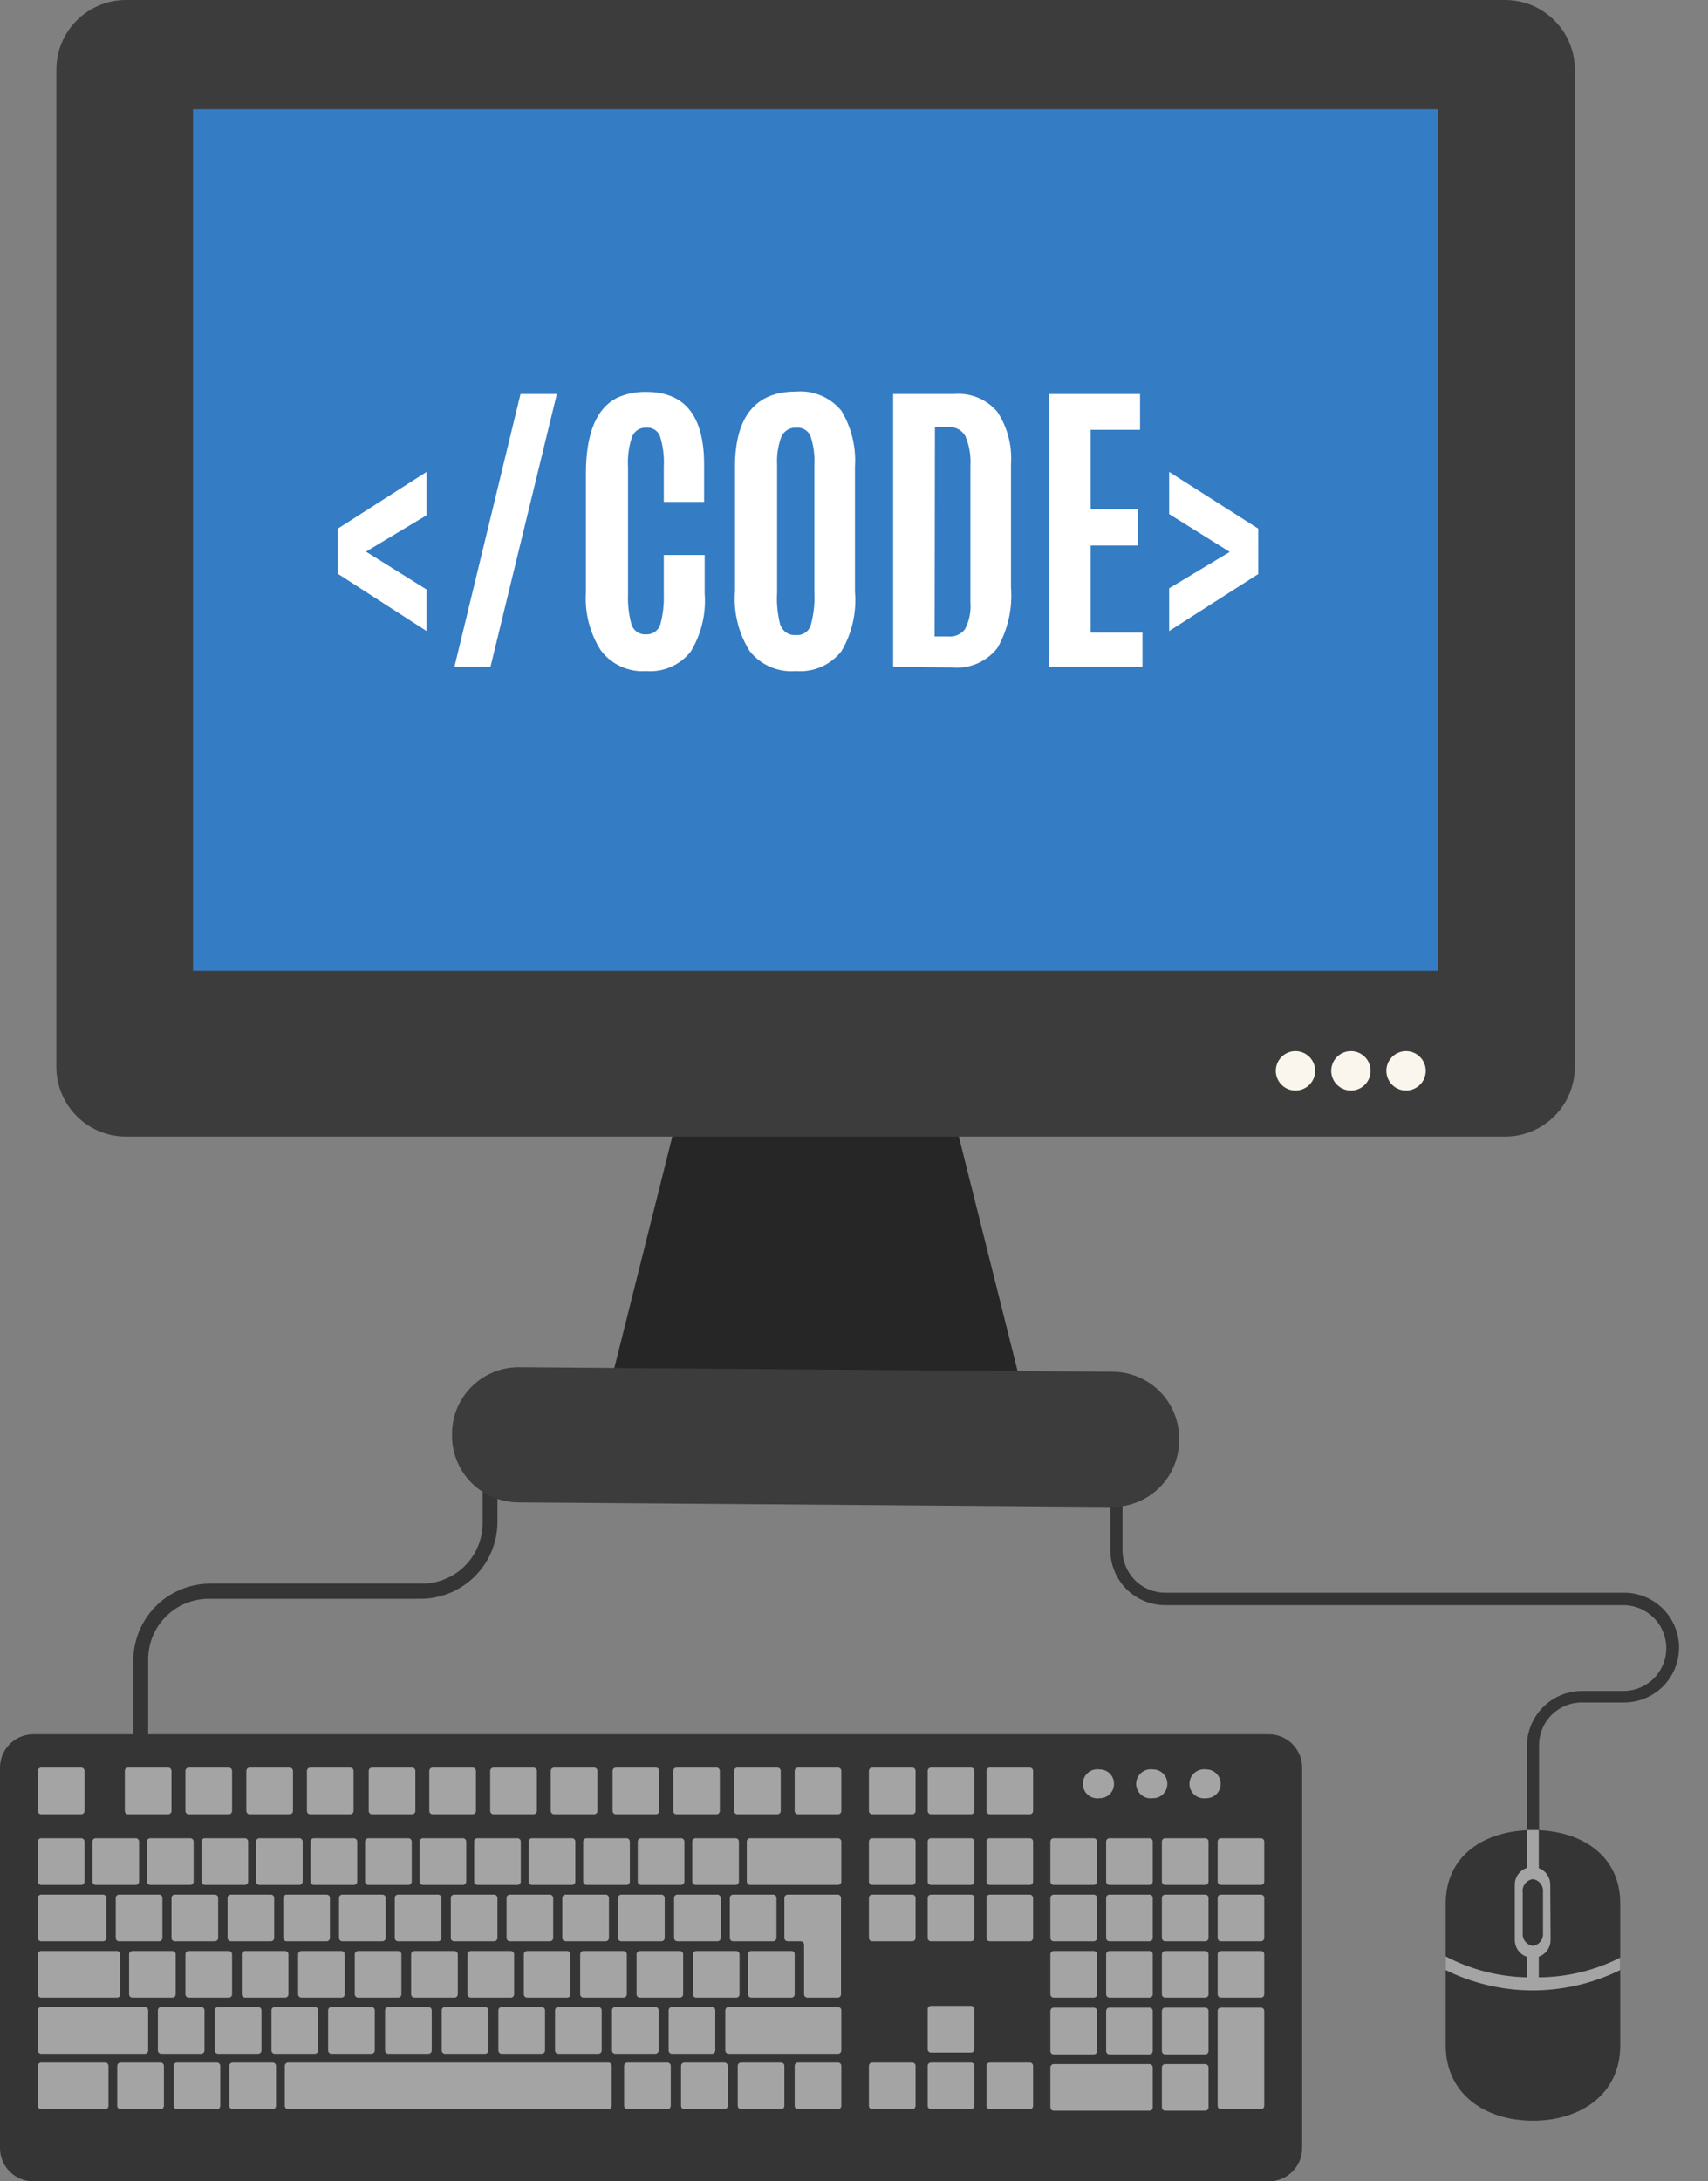 <svg width="47" height="60" viewBox="0 0 47 60" fill="none" xmlns="http://www.w3.org/2000/svg">
<rect x="0" y="0" width="47" height="60" fill="#808080" stroke="none"/>
<g clip-path="url(#clip0_126_2864)">
<path d="M4.077 49.462H3.668V45.677C3.668 45.117 3.89 44.58 4.285 44.183C4.681 43.786 5.217 43.562 5.777 43.56H11.613C12.055 43.56 12.479 43.384 12.792 43.072C13.105 42.759 13.281 42.335 13.281 41.892V40.559H13.689V41.859C13.689 42.419 13.467 42.957 13.072 43.353C12.677 43.75 12.14 43.974 11.58 43.977H5.744C5.302 43.977 4.878 44.152 4.565 44.465C4.252 44.778 4.077 45.202 4.077 45.644V49.462Z" fill="#353535"/>
<path d="M42.351 51.205H42.018V48.02C42.02 47.62 42.179 47.238 42.462 46.955C42.744 46.673 43.127 46.513 43.526 46.511H44.702C45.009 46.505 45.302 46.378 45.517 46.158C45.732 45.938 45.853 45.643 45.852 45.336C45.852 45.023 45.729 44.723 45.509 44.501C45.288 44.28 44.989 44.154 44.677 44.152H32.063C31.665 44.152 31.282 43.994 30.999 43.713C30.717 43.431 30.557 43.05 30.554 42.651V40.85H30.888V42.634C30.888 42.946 31.012 43.245 31.232 43.466C31.453 43.686 31.752 43.81 32.063 43.81H44.702C45.101 43.812 45.482 43.972 45.764 44.255C46.045 44.538 46.203 44.92 46.203 45.319C46.203 45.718 46.045 46.1 45.764 46.383C45.482 46.666 45.101 46.826 44.702 46.828H43.526C43.371 46.828 43.217 46.859 43.073 46.919C42.929 46.979 42.799 47.067 42.689 47.178C42.58 47.289 42.494 47.42 42.436 47.565C42.378 47.71 42.349 47.864 42.351 48.02V51.205Z" fill="#353535"/>
<path d="M34.914 47.703H0.917C0.411 47.703 0 48.114 0 48.62V59.083C0 59.59 0.411 60 0.917 60H34.914C35.421 60 35.832 59.59 35.832 59.083V48.62C35.832 48.114 35.421 47.703 34.914 47.703Z" fill="#353535"/>
<path d="M2.234 48.62H1.134C1.083 48.62 1.042 48.661 1.042 48.712V49.812C1.042 49.863 1.083 49.904 1.134 49.904H2.234C2.285 49.904 2.326 49.863 2.326 49.812V48.712C2.326 48.661 2.285 48.62 2.234 48.62Z" fill="#A4A4A4"/>
<path d="M2.234 50.563H1.134C1.083 50.563 1.042 50.604 1.042 50.654V51.755C1.042 51.806 1.083 51.847 1.134 51.847H2.234C2.285 51.847 2.326 51.806 2.326 51.755V50.654C2.326 50.604 2.285 50.563 2.234 50.563Z" fill="#A4A4A4"/>
<path d="M3.735 50.563H2.634C2.584 50.563 2.543 50.604 2.543 50.654V51.755C2.543 51.806 2.584 51.847 2.634 51.847H3.735C3.786 51.847 3.827 51.806 3.827 51.755V50.654C3.827 50.604 3.786 50.563 3.735 50.563Z" fill="#A4A4A4"/>
<path d="M5.236 50.563H4.135C4.084 50.563 4.043 50.604 4.043 50.654V51.755C4.043 51.806 4.084 51.847 4.135 51.847H5.236C5.286 51.847 5.327 51.806 5.327 51.755V50.654C5.327 50.604 5.286 50.563 5.236 50.563Z" fill="#A4A4A4"/>
<path d="M6.736 50.563H5.636C5.585 50.563 5.544 50.604 5.544 50.654V51.755C5.544 51.806 5.585 51.847 5.636 51.847H6.736C6.787 51.847 6.828 51.806 6.828 51.755V50.654C6.828 50.604 6.787 50.563 6.736 50.563Z" fill="#A4A4A4"/>
<path d="M8.237 50.563H7.136C7.086 50.563 7.045 50.604 7.045 50.654V51.755C7.045 51.806 7.086 51.847 7.136 51.847H8.237C8.287 51.847 8.328 51.806 8.328 51.755V50.654C8.328 50.604 8.287 50.563 8.237 50.563Z" fill="#A4A4A4"/>
<path d="M9.737 50.563H8.637C8.586 50.563 8.545 50.604 8.545 50.654V51.755C8.545 51.806 8.586 51.847 8.637 51.847H9.737C9.788 51.847 9.829 51.806 9.829 51.755V50.654C9.829 50.604 9.788 50.563 9.737 50.563Z" fill="#A4A4A4"/>
<path d="M11.238 50.563H10.138C10.087 50.563 10.046 50.604 10.046 50.654V51.755C10.046 51.806 10.087 51.847 10.138 51.847H11.238C11.289 51.847 11.33 51.806 11.33 51.755V50.654C11.33 50.604 11.289 50.563 11.238 50.563Z" fill="#A4A4A4"/>
<path d="M12.739 50.563H11.638C11.588 50.563 11.546 50.604 11.546 50.654V51.755C11.546 51.806 11.588 51.847 11.638 51.847H12.739C12.789 51.847 12.83 51.806 12.83 51.755V50.654C12.83 50.604 12.789 50.563 12.739 50.563Z" fill="#A4A4A4"/>
<path d="M14.239 50.563H13.139C13.088 50.563 13.047 50.604 13.047 50.654V51.755C13.047 51.806 13.088 51.847 13.139 51.847H14.239C14.29 51.847 14.331 51.806 14.331 51.755V50.654C14.331 50.604 14.29 50.563 14.239 50.563Z" fill="#A4A4A4"/>
<path d="M15.74 50.563H14.639C14.589 50.563 14.548 50.604 14.548 50.654V51.755C14.548 51.806 14.589 51.847 14.639 51.847H15.74C15.79 51.847 15.832 51.806 15.832 51.755V50.654C15.832 50.604 15.79 50.563 15.74 50.563Z" fill="#A4A4A4"/>
<path d="M17.241 50.563H16.14C16.089 50.563 16.048 50.604 16.048 50.654V51.755C16.048 51.806 16.089 51.847 16.14 51.847H17.241C17.291 51.847 17.332 51.806 17.332 51.755V50.654C17.332 50.604 17.291 50.563 17.241 50.563Z" fill="#A4A4A4"/>
<path d="M18.741 50.563H17.641C17.59 50.563 17.549 50.604 17.549 50.654V51.755C17.549 51.806 17.59 51.847 17.641 51.847H18.741C18.792 51.847 18.833 51.806 18.833 51.755V50.654C18.833 50.604 18.792 50.563 18.741 50.563Z" fill="#A4A4A4"/>
<path d="M20.242 50.563H19.141C19.091 50.563 19.05 50.604 19.05 50.654V51.755C19.05 51.806 19.091 51.847 19.141 51.847H20.242C20.292 51.847 20.333 51.806 20.333 51.755V50.654C20.333 50.604 20.292 50.563 20.242 50.563Z" fill="#A4A4A4"/>
<path d="M23.06 50.563H20.642C20.591 50.563 20.55 50.604 20.55 50.654V51.755C20.55 51.806 20.591 51.847 20.642 51.847H23.06C23.11 51.847 23.151 51.806 23.151 51.755V50.654C23.151 50.604 23.11 50.563 23.06 50.563Z" fill="#A4A4A4"/>
<path d="M2.835 52.113H1.134C1.083 52.113 1.042 52.154 1.042 52.205V53.306C1.042 53.356 1.083 53.397 1.134 53.397H2.835C2.885 53.397 2.926 53.356 2.926 53.306V52.205C2.926 52.154 2.885 52.113 2.835 52.113Z" fill="#A4A4A4"/>
<path d="M3.218 53.664H1.134C1.083 53.664 1.042 53.705 1.042 53.756V54.856C1.042 54.907 1.083 54.948 1.134 54.948H3.218C3.269 54.948 3.31 54.907 3.31 54.856V53.756C3.31 53.705 3.269 53.664 3.218 53.664Z" fill="#A4A4A4"/>
<path d="M3.985 55.206H1.134C1.083 55.206 1.042 55.247 1.042 55.298V56.398C1.042 56.449 1.083 56.49 1.134 56.49H3.985C4.036 56.49 4.077 56.449 4.077 56.398V55.298C4.077 55.247 4.036 55.206 3.985 55.206Z" fill="#A4A4A4"/>
<path d="M2.893 56.732H1.134C1.083 56.732 1.042 56.773 1.042 56.824V57.924C1.042 57.975 1.083 58.016 1.134 58.016H2.893C2.944 58.016 2.985 57.975 2.985 57.924V56.824C2.985 56.773 2.944 56.732 2.893 56.732Z" fill="#A4A4A4"/>
<path d="M4.377 52.113H3.276C3.226 52.113 3.185 52.154 3.185 52.205V53.306C3.185 53.356 3.226 53.397 3.276 53.397H4.377C4.428 53.397 4.469 53.356 4.469 53.306V52.205C4.469 52.154 4.428 52.113 4.377 52.113Z" fill="#A4A4A4"/>
<path d="M4.744 53.664H3.643C3.593 53.664 3.552 53.705 3.552 53.756V54.856C3.552 54.907 3.593 54.948 3.643 54.948H4.744C4.794 54.948 4.835 54.907 4.835 54.856V53.756C4.835 53.705 4.794 53.664 4.744 53.664Z" fill="#A4A4A4"/>
<path d="M6.294 53.664H5.194C5.143 53.664 5.102 53.705 5.102 53.756V54.856C5.102 54.907 5.143 54.948 5.194 54.948H6.294C6.345 54.948 6.386 54.907 6.386 54.856V53.756C6.386 53.705 6.345 53.664 6.294 53.664Z" fill="#A4A4A4"/>
<path d="M5.536 55.206H4.435C4.385 55.206 4.344 55.247 4.344 55.298V56.398C4.344 56.449 4.385 56.49 4.435 56.49H5.536C5.586 56.49 5.627 56.449 5.627 56.398V55.298C5.627 55.247 5.586 55.206 5.536 55.206Z" fill="#A4A4A4"/>
<path d="M4.418 56.732H3.318C3.267 56.732 3.226 56.773 3.226 56.824V57.924C3.226 57.975 3.267 58.016 3.318 58.016H4.418C4.469 58.016 4.51 57.975 4.51 57.924V56.824C4.51 56.773 4.469 56.732 4.418 56.732Z" fill="#A4A4A4"/>
<path d="M5.969 56.732H4.869C4.818 56.732 4.777 56.773 4.777 56.824V57.924C4.777 57.975 4.818 58.016 4.869 58.016H5.969C6.02 58.016 6.061 57.975 6.061 57.924V56.824C6.061 56.773 6.02 56.732 5.969 56.732Z" fill="#A4A4A4"/>
<path d="M7.503 56.732H6.403C6.352 56.732 6.311 56.773 6.311 56.824V57.924C6.311 57.975 6.352 58.016 6.403 58.016H7.503C7.554 58.016 7.595 57.975 7.595 57.924V56.824C7.595 56.773 7.554 56.732 7.503 56.732Z" fill="#A4A4A4"/>
<path d="M16.74 56.732H7.928C7.878 56.732 7.837 56.773 7.837 56.824V57.924C7.837 57.975 7.878 58.016 7.928 58.016H16.74C16.791 58.016 16.832 57.975 16.832 57.924V56.824C16.832 56.773 16.791 56.732 16.74 56.732Z" fill="#A4A4A4"/>
<path d="M7.103 55.206H6.002C5.952 55.206 5.911 55.247 5.911 55.298V56.398C5.911 56.449 5.952 56.49 6.002 56.49H7.103C7.154 56.49 7.195 56.449 7.195 56.398V55.298C7.195 55.247 7.154 55.206 7.103 55.206Z" fill="#A4A4A4"/>
<path d="M8.662 55.206H7.561C7.511 55.206 7.47 55.247 7.47 55.298V56.398C7.47 56.449 7.511 56.49 7.561 56.49H8.662C8.713 56.49 8.754 56.449 8.754 56.398V55.298C8.754 55.247 8.713 55.206 8.662 55.206Z" fill="#A4A4A4"/>
<path d="M10.221 55.206H9.121C9.07 55.206 9.029 55.247 9.029 55.298V56.398C9.029 56.449 9.07 56.49 9.121 56.49H10.221C10.272 56.49 10.313 56.449 10.313 56.398V55.298C10.313 55.247 10.272 55.206 10.221 55.206Z" fill="#A4A4A4"/>
<path d="M11.788 55.206H10.688C10.637 55.206 10.596 55.247 10.596 55.298V56.398C10.596 56.449 10.637 56.49 10.688 56.49H11.788C11.839 56.49 11.88 56.449 11.88 56.398V55.298C11.88 55.247 11.839 55.206 11.788 55.206Z" fill="#A4A4A4"/>
<path d="M13.347 55.206H12.247C12.196 55.206 12.155 55.247 12.155 55.298V56.398C12.155 56.449 12.196 56.49 12.247 56.49H13.347C13.398 56.49 13.439 56.449 13.439 56.398V55.298C13.439 55.247 13.398 55.206 13.347 55.206Z" fill="#A4A4A4"/>
<path d="M14.906 55.206H13.806C13.755 55.206 13.714 55.247 13.714 55.298V56.398C13.714 56.449 13.755 56.49 13.806 56.49H14.906C14.957 56.49 14.998 56.449 14.998 56.398V55.298C14.998 55.247 14.957 55.206 14.906 55.206Z" fill="#A4A4A4"/>
<path d="M16.465 55.206H15.365C15.314 55.206 15.273 55.247 15.273 55.298V56.398C15.273 56.449 15.314 56.49 15.365 56.49H16.465C16.516 56.49 16.557 56.449 16.557 56.398V55.298C16.557 55.247 16.516 55.206 16.465 55.206Z" fill="#A4A4A4"/>
<path d="M18.032 55.206H16.932C16.881 55.206 16.84 55.247 16.84 55.298V56.398C16.84 56.449 16.881 56.49 16.932 56.49H18.032C18.083 56.49 18.124 56.449 18.124 56.398V55.298C18.124 55.247 18.083 55.206 18.032 55.206Z" fill="#A4A4A4"/>
<path d="M18.366 56.732H17.265C17.215 56.732 17.174 56.773 17.174 56.824V57.924C17.174 57.975 17.215 58.016 17.265 58.016H18.366C18.417 58.016 18.458 57.975 18.458 57.924V56.824C18.458 56.773 18.417 56.732 18.366 56.732Z" fill="#A4A4A4"/>
<path d="M19.933 56.732H18.833C18.782 56.732 18.741 56.773 18.741 56.824V57.924C18.741 57.975 18.782 58.016 18.833 58.016H19.933C19.984 58.016 20.025 57.975 20.025 57.924V56.824C20.025 56.773 19.984 56.732 19.933 56.732Z" fill="#A4A4A4"/>
<path d="M21.492 56.732H20.392C20.341 56.732 20.3 56.773 20.3 56.824V57.924C20.3 57.975 20.341 58.016 20.392 58.016H21.492C21.543 58.016 21.584 57.975 21.584 57.924V56.824C21.584 56.773 21.543 56.732 21.492 56.732Z" fill="#A4A4A4"/>
<path d="M23.06 56.732H21.959C21.909 56.732 21.867 56.773 21.867 56.824V57.924C21.867 57.975 21.909 58.016 21.959 58.016H23.06C23.11 58.016 23.151 57.975 23.151 57.924V56.824C23.151 56.773 23.11 56.732 23.06 56.732Z" fill="#A4A4A4"/>
<path d="M19.591 55.206H18.491C18.44 55.206 18.399 55.247 18.399 55.298V56.398C18.399 56.449 18.44 56.49 18.491 56.49H19.591C19.642 56.49 19.683 56.449 19.683 56.398V55.298C19.683 55.247 19.642 55.206 19.591 55.206Z" fill="#A4A4A4"/>
<path d="M23.06 55.206H20.05C19.999 55.206 19.958 55.247 19.958 55.298V56.398C19.958 56.449 19.999 56.49 20.05 56.49H23.06C23.11 56.49 23.151 56.449 23.151 56.398V55.298C23.151 55.247 23.11 55.206 23.06 55.206Z" fill="#A4A4A4"/>
<path d="M7.845 53.664H6.744C6.694 53.664 6.653 53.705 6.653 53.756V54.856C6.653 54.907 6.694 54.948 6.744 54.948H7.845C7.896 54.948 7.937 54.907 7.937 54.856V53.756C7.937 53.705 7.896 53.664 7.845 53.664Z" fill="#A4A4A4"/>
<path d="M9.396 53.664H8.295C8.244 53.664 8.203 53.705 8.203 53.756V54.856C8.203 54.907 8.244 54.948 8.295 54.948H9.396C9.446 54.948 9.487 54.907 9.487 54.856V53.756C9.487 53.705 9.446 53.664 9.396 53.664Z" fill="#A4A4A4"/>
<path d="M10.955 53.664H9.854C9.804 53.664 9.762 53.705 9.762 53.756V54.856C9.762 54.907 9.804 54.948 9.854 54.948H10.955C11.005 54.948 11.046 54.907 11.046 54.856V53.756C11.046 53.705 11.005 53.664 10.955 53.664Z" fill="#A4A4A4"/>
<path d="M12.505 53.664H11.405C11.354 53.664 11.313 53.705 11.313 53.756V54.856C11.313 54.907 11.354 54.948 11.405 54.948H12.505C12.556 54.948 12.597 54.907 12.597 54.856V53.756C12.597 53.705 12.556 53.664 12.505 53.664Z" fill="#A4A4A4"/>
<path d="M14.056 53.664H12.955C12.905 53.664 12.864 53.705 12.864 53.756V54.856C12.864 54.907 12.905 54.948 12.955 54.948H14.056C14.107 54.948 14.148 54.907 14.148 54.856V53.756C14.148 53.705 14.107 53.664 14.056 53.664Z" fill="#A4A4A4"/>
<path d="M15.607 53.664H14.506C14.455 53.664 14.414 53.705 14.414 53.756V54.856C14.414 54.907 14.455 54.948 14.506 54.948H15.607C15.657 54.948 15.698 54.907 15.698 54.856V53.756C15.698 53.705 15.657 53.664 15.607 53.664Z" fill="#A4A4A4"/>
<path d="M17.157 53.664H16.057C16.006 53.664 15.965 53.705 15.965 53.756V54.856C15.965 54.907 16.006 54.948 16.057 54.948H17.157C17.208 54.948 17.249 54.907 17.249 54.856V53.756C17.249 53.705 17.208 53.664 17.157 53.664Z" fill="#A4A4A4"/>
<path d="M18.708 53.664H17.607C17.557 53.664 17.516 53.705 17.516 53.756V54.856C17.516 54.907 17.557 54.948 17.607 54.948H18.708C18.758 54.948 18.799 54.907 18.799 54.856V53.756C18.799 53.705 18.758 53.664 18.708 53.664Z" fill="#A4A4A4"/>
<path d="M20.258 53.664H19.158C19.107 53.664 19.066 53.705 19.066 53.756V54.856C19.066 54.907 19.107 54.948 19.158 54.948H20.258C20.309 54.948 20.35 54.907 20.35 54.856V53.756C20.35 53.705 20.309 53.664 20.258 53.664Z" fill="#A4A4A4"/>
<path d="M5.911 52.113H4.81C4.76 52.113 4.719 52.154 4.719 52.205V53.306C4.719 53.356 4.76 53.397 4.81 53.397H5.911C5.961 53.397 6.003 53.356 6.003 53.306V52.205C6.003 52.154 5.961 52.113 5.911 52.113Z" fill="#A4A4A4"/>
<path d="M7.453 52.113H6.353C6.302 52.113 6.261 52.154 6.261 52.205V53.306C6.261 53.356 6.302 53.397 6.353 53.397H7.453C7.504 53.397 7.545 53.356 7.545 53.306V52.205C7.545 52.154 7.504 52.113 7.453 52.113Z" fill="#A4A4A4"/>
<path d="M8.987 52.113H7.887C7.836 52.113 7.795 52.154 7.795 52.205V53.306C7.795 53.356 7.836 53.397 7.887 53.397H8.987C9.038 53.397 9.079 53.356 9.079 53.306V52.205C9.079 52.154 9.038 52.113 8.987 52.113Z" fill="#A4A4A4"/>
<path d="M10.521 52.113H9.421C9.37 52.113 9.329 52.154 9.329 52.205V53.306C9.329 53.356 9.37 53.397 9.421 53.397H10.521C10.572 53.397 10.613 53.356 10.613 53.306V52.205C10.613 52.154 10.572 52.113 10.521 52.113Z" fill="#A4A4A4"/>
<path d="M12.055 52.113H10.955C10.904 52.113 10.863 52.154 10.863 52.205V53.306C10.863 53.356 10.904 53.397 10.955 53.397H12.055C12.106 53.397 12.147 53.356 12.147 53.306V52.205C12.147 52.154 12.106 52.113 12.055 52.113Z" fill="#A4A4A4"/>
<path d="M13.597 52.113H12.497C12.446 52.113 12.405 52.154 12.405 52.205V53.306C12.405 53.356 12.446 53.397 12.497 53.397H13.597C13.648 53.397 13.689 53.356 13.689 53.306V52.205C13.689 52.154 13.648 52.113 13.597 52.113Z" fill="#A4A4A4"/>
<path d="M15.131 52.113H14.031C13.98 52.113 13.939 52.154 13.939 52.205V53.306C13.939 53.356 13.98 53.397 14.031 53.397H15.131C15.182 53.397 15.223 53.356 15.223 53.306V52.205C15.223 52.154 15.182 52.113 15.131 52.113Z" fill="#A4A4A4"/>
<path d="M16.665 52.113H15.565C15.514 52.113 15.473 52.154 15.473 52.205V53.306C15.473 53.356 15.514 53.397 15.565 53.397H16.665C16.716 53.397 16.757 53.356 16.757 53.306V52.205C16.757 52.154 16.716 52.113 16.665 52.113Z" fill="#A4A4A4"/>
<path d="M18.199 52.113H17.099C17.048 52.113 17.007 52.154 17.007 52.205V53.306C17.007 53.356 17.048 53.397 17.099 53.397H18.199C18.25 53.397 18.291 53.356 18.291 53.306V52.205C18.291 52.154 18.25 52.113 18.199 52.113Z" fill="#A4A4A4"/>
<path d="M19.742 52.113H18.641C18.59 52.113 18.549 52.154 18.549 52.205V53.306C18.549 53.356 18.59 53.397 18.641 53.397H19.742C19.792 53.397 19.833 53.356 19.833 53.306V52.205C19.833 52.154 19.792 52.113 19.742 52.113Z" fill="#A4A4A4"/>
<path d="M21.276 52.113H20.175C20.124 52.113 20.083 52.154 20.083 52.205V53.306C20.083 53.356 20.124 53.397 20.175 53.397H21.276C21.326 53.397 21.367 53.356 21.367 53.306V52.205C21.367 52.154 21.326 52.113 21.276 52.113Z" fill="#A4A4A4"/>
<path d="M21.676 52.113C21.651 52.113 21.628 52.123 21.611 52.14C21.594 52.157 21.584 52.181 21.584 52.205V53.306C21.584 53.33 21.594 53.353 21.611 53.37C21.628 53.388 21.651 53.397 21.676 53.397H22.034C22.058 53.397 22.082 53.407 22.099 53.424C22.116 53.441 22.126 53.465 22.126 53.489V54.856C22.126 54.88 22.136 54.904 22.153 54.921C22.17 54.938 22.193 54.948 22.218 54.948H23.051C23.076 54.948 23.099 54.938 23.116 54.921C23.133 54.904 23.143 54.88 23.143 54.856V52.205C23.143 52.181 23.133 52.157 23.116 52.14C23.099 52.123 23.076 52.113 23.051 52.113H21.676Z" fill="#A4A4A4"/>
<path d="M21.676 53.664H20.675C20.664 53.663 20.652 53.664 20.641 53.668C20.63 53.671 20.62 53.677 20.611 53.685C20.602 53.693 20.595 53.703 20.591 53.713C20.586 53.724 20.584 53.736 20.584 53.747V54.856C20.584 54.88 20.593 54.904 20.61 54.921C20.628 54.938 20.651 54.948 20.675 54.948H21.776C21.8 54.948 21.823 54.938 21.841 54.921C21.858 54.904 21.867 54.88 21.867 54.856V53.747C21.867 53.736 21.865 53.724 21.86 53.713C21.856 53.703 21.849 53.693 21.84 53.685C21.832 53.677 21.821 53.671 21.81 53.668C21.799 53.664 21.787 53.663 21.776 53.664H21.676Z" fill="#A4A4A4"/>
<path d="M4.627 48.62H3.527C3.476 48.62 3.435 48.661 3.435 48.712V49.812C3.435 49.863 3.476 49.904 3.527 49.904H4.627C4.678 49.904 4.719 49.863 4.719 49.812V48.712C4.719 48.661 4.678 48.62 4.627 48.62Z" fill="#A4A4A4"/>
<path d="M6.294 48.62H5.194C5.143 48.62 5.102 48.661 5.102 48.712V49.812C5.102 49.863 5.143 49.904 5.194 49.904H6.294C6.345 49.904 6.386 49.863 6.386 49.812V48.712C6.386 48.661 6.345 48.62 6.294 48.62Z" fill="#A4A4A4"/>
<path d="M7.97 48.62H6.87C6.819 48.62 6.778 48.661 6.778 48.712V49.812C6.778 49.863 6.819 49.904 6.87 49.904H7.97C8.021 49.904 8.062 49.863 8.062 49.812V48.712C8.062 48.661 8.021 48.62 7.97 48.62Z" fill="#A4A4A4"/>
<path d="M9.637 48.62H8.537C8.486 48.62 8.445 48.661 8.445 48.712V49.812C8.445 49.863 8.486 49.904 8.537 49.904H9.637C9.688 49.904 9.729 49.863 9.729 49.812V48.712C9.729 48.661 9.688 48.62 9.637 48.62Z" fill="#A4A4A4"/>
<path d="M11.338 48.62H10.238C10.187 48.62 10.146 48.661 10.146 48.712V49.812C10.146 49.863 10.187 49.904 10.238 49.904H11.338C11.389 49.904 11.43 49.863 11.43 49.812V48.712C11.43 48.661 11.389 48.62 11.338 48.62Z" fill="#A4A4A4"/>
<path d="M13.005 48.62H11.905C11.854 48.62 11.813 48.661 11.813 48.712V49.812C11.813 49.863 11.854 49.904 11.905 49.904H13.005C13.056 49.904 13.097 49.863 13.097 49.812V48.712C13.097 48.661 13.056 48.62 13.005 48.62Z" fill="#A4A4A4"/>
<path d="M14.681 48.62H13.581C13.53 48.62 13.489 48.661 13.489 48.712V49.812C13.489 49.863 13.53 49.904 13.581 49.904H14.681C14.732 49.904 14.773 49.863 14.773 49.812V48.712C14.773 48.661 14.732 48.62 14.681 48.62Z" fill="#A4A4A4"/>
<path d="M16.349 48.62H15.248C15.197 48.62 15.156 48.661 15.156 48.712V49.812C15.156 49.863 15.197 49.904 15.248 49.904H16.349C16.399 49.904 16.44 49.863 16.44 49.812V48.712C16.44 48.661 16.399 48.62 16.349 48.62Z" fill="#A4A4A4"/>
<path d="M18.049 48.62H16.949C16.898 48.62 16.857 48.661 16.857 48.712V49.812C16.857 49.863 16.898 49.904 16.949 49.904H18.049C18.1 49.904 18.141 49.863 18.141 49.812V48.712C18.141 48.661 18.1 48.62 18.049 48.62Z" fill="#A4A4A4"/>
<path d="M19.717 48.62H18.616C18.566 48.62 18.524 48.661 18.524 48.712V49.812C18.524 49.863 18.566 49.904 18.616 49.904H19.717C19.767 49.904 19.808 49.863 19.808 49.812V48.712C19.808 48.661 19.767 48.62 19.717 48.62Z" fill="#A4A4A4"/>
<path d="M21.392 48.62H20.292C20.241 48.62 20.2 48.661 20.2 48.712V49.812C20.2 49.863 20.241 49.904 20.292 49.904H21.392C21.443 49.904 21.484 49.863 21.484 49.812V48.712C21.484 48.661 21.443 48.62 21.392 48.62Z" fill="#A4A4A4"/>
<path d="M23.06 48.62H21.959C21.909 48.62 21.867 48.661 21.867 48.712V49.812C21.867 49.863 21.909 49.904 21.959 49.904H23.06C23.11 49.904 23.151 49.863 23.151 49.812V48.712C23.151 48.661 23.11 48.62 23.06 48.62Z" fill="#A4A4A4"/>
<path d="M25.102 48.62H24.002C23.951 48.62 23.91 48.661 23.91 48.712V49.812C23.91 49.863 23.951 49.904 24.002 49.904H25.102C25.153 49.904 25.194 49.863 25.194 49.812V48.712C25.194 48.661 25.153 48.62 25.102 48.62Z" fill="#A4A4A4"/>
<path d="M26.72 48.62H25.619C25.568 48.62 25.527 48.661 25.527 48.712V49.812C25.527 49.863 25.568 49.904 25.619 49.904H26.72C26.77 49.904 26.811 49.863 26.811 49.812V48.712C26.811 48.661 26.77 48.62 26.72 48.62Z" fill="#A4A4A4"/>
<path d="M28.337 48.62H27.236C27.186 48.62 27.145 48.661 27.145 48.712V49.812C27.145 49.863 27.186 49.904 27.236 49.904H28.337C28.387 49.904 28.428 49.863 28.428 49.812V48.712C28.428 48.661 28.387 48.62 28.337 48.62Z" fill="#A4A4A4"/>
<path d="M25.102 50.563H24.002C23.951 50.563 23.91 50.604 23.91 50.654V51.755C23.91 51.806 23.951 51.847 24.002 51.847H25.102C25.153 51.847 25.194 51.806 25.194 51.755V50.654C25.194 50.604 25.153 50.563 25.102 50.563Z" fill="#A4A4A4"/>
<path d="M26.72 50.563H25.619C25.568 50.563 25.527 50.604 25.527 50.654V51.755C25.527 51.806 25.568 51.847 25.619 51.847H26.72C26.77 51.847 26.811 51.806 26.811 51.755V50.654C26.811 50.604 26.77 50.563 26.72 50.563Z" fill="#A4A4A4"/>
<path d="M28.337 50.563H27.236C27.186 50.563 27.145 50.604 27.145 50.654V51.755C27.145 51.806 27.186 51.847 27.236 51.847H28.337C28.387 51.847 28.428 51.806 28.428 51.755V50.654C28.428 50.604 28.387 50.563 28.337 50.563Z" fill="#A4A4A4"/>
<path d="M30.096 50.563H28.995C28.945 50.563 28.904 50.604 28.904 50.654V51.755C28.904 51.806 28.945 51.847 28.995 51.847H30.096C30.146 51.847 30.188 51.806 30.188 51.755V50.654C30.188 50.604 30.146 50.563 30.096 50.563Z" fill="#A4A4A4"/>
<path d="M31.63 50.563H30.529C30.479 50.563 30.438 50.604 30.438 50.654V51.755C30.438 51.806 30.479 51.847 30.529 51.847H31.63C31.68 51.847 31.721 51.806 31.721 51.755V50.654C31.721 50.604 31.68 50.563 31.63 50.563Z" fill="#A4A4A4"/>
<path d="M33.164 50.563H32.063C32.013 50.563 31.972 50.604 31.972 50.654V51.755C31.972 51.806 32.013 51.847 32.063 51.847H33.164C33.215 51.847 33.255 51.806 33.255 51.755V50.654C33.255 50.604 33.215 50.563 33.164 50.563Z" fill="#A4A4A4"/>
<path d="M34.698 50.563H33.597C33.547 50.563 33.506 50.604 33.506 50.654V51.755C33.506 51.806 33.547 51.847 33.597 51.847H34.698C34.748 51.847 34.789 51.806 34.789 51.755V50.654C34.789 50.604 34.748 50.563 34.698 50.563Z" fill="#A4A4A4"/>
<path d="M30.096 52.113H28.995C28.945 52.113 28.904 52.154 28.904 52.205V53.306C28.904 53.356 28.945 53.397 28.995 53.397H30.096C30.146 53.397 30.188 53.356 30.188 53.306V52.205C30.188 52.154 30.146 52.113 30.096 52.113Z" fill="#A4A4A4"/>
<path d="M31.63 52.113H30.529C30.479 52.113 30.438 52.154 30.438 52.205V53.306C30.438 53.356 30.479 53.397 30.529 53.397H31.63C31.68 53.397 31.721 53.356 31.721 53.306V52.205C31.721 52.154 31.68 52.113 31.63 52.113Z" fill="#A4A4A4"/>
<path d="M33.164 52.113H32.063C32.013 52.113 31.972 52.154 31.972 52.205V53.306C31.972 53.356 32.013 53.397 32.063 53.397H33.164C33.215 53.397 33.255 53.356 33.255 53.306V52.205C33.255 52.154 33.215 52.113 33.164 52.113Z" fill="#A4A4A4"/>
<path d="M34.698 52.113H33.597C33.547 52.113 33.506 52.154 33.506 52.205V53.306C33.506 53.356 33.547 53.397 33.597 53.397H34.698C34.748 53.397 34.789 53.356 34.789 53.306V52.205C34.789 52.154 34.748 52.113 34.698 52.113Z" fill="#A4A4A4"/>
<path d="M30.096 53.664H28.995C28.945 53.664 28.904 53.705 28.904 53.756V54.856C28.904 54.907 28.945 54.948 28.995 54.948H30.096C30.146 54.948 30.188 54.907 30.188 54.856V53.756C30.188 53.705 30.146 53.664 30.096 53.664Z" fill="#A4A4A4"/>
<path d="M31.63 53.664H30.529C30.479 53.664 30.438 53.705 30.438 53.756V54.856C30.438 54.907 30.479 54.948 30.529 54.948H31.63C31.68 54.948 31.721 54.907 31.721 54.856V53.756C31.721 53.705 31.68 53.664 31.63 53.664Z" fill="#A4A4A4"/>
<path d="M33.164 53.664H32.063C32.013 53.664 31.972 53.705 31.972 53.756V54.856C31.972 54.907 32.013 54.948 32.063 54.948H33.164C33.215 54.948 33.255 54.907 33.255 54.856V53.756C33.255 53.705 33.215 53.664 33.164 53.664Z" fill="#A4A4A4"/>
<path d="M34.698 53.664H33.597C33.547 53.664 33.506 53.705 33.506 53.756V54.856C33.506 54.907 33.547 54.948 33.597 54.948H34.698C34.748 54.948 34.789 54.907 34.789 54.856V53.756C34.789 53.705 34.748 53.664 34.698 53.664Z" fill="#A4A4A4"/>
<path d="M30.096 55.223H28.995C28.945 55.223 28.904 55.264 28.904 55.315V56.415C28.904 56.466 28.945 56.507 28.995 56.507H30.096C30.146 56.507 30.188 56.466 30.188 56.415V55.315C30.188 55.264 30.146 55.223 30.096 55.223Z" fill="#A4A4A4"/>
<path d="M31.63 55.223H30.529C30.479 55.223 30.438 55.264 30.438 55.315V56.415C30.438 56.466 30.479 56.507 30.529 56.507H31.63C31.68 56.507 31.721 56.466 31.721 56.415V55.315C31.721 55.264 31.68 55.223 31.63 55.223Z" fill="#A4A4A4"/>
<path d="M33.164 55.223H32.063C32.013 55.223 31.972 55.264 31.972 55.315V56.415C31.972 56.466 32.013 56.507 32.063 56.507H33.164C33.215 56.507 33.255 56.466 33.255 56.415V55.315C33.255 55.264 33.215 55.223 33.164 55.223Z" fill="#A4A4A4"/>
<path d="M34.698 55.223H33.597C33.547 55.223 33.506 55.264 33.506 55.315V57.924C33.506 57.975 33.547 58.016 33.597 58.016H34.698C34.748 58.016 34.789 57.975 34.789 57.924V55.315C34.789 55.264 34.748 55.223 34.698 55.223Z" fill="#A4A4A4"/>
<path d="M31.63 56.774H28.995C28.945 56.774 28.904 56.815 28.904 56.865V57.966C28.904 58.017 28.945 58.058 28.995 58.058H31.63C31.68 58.058 31.721 58.017 31.721 57.966V56.865C31.721 56.815 31.68 56.774 31.63 56.774Z" fill="#A4A4A4"/>
<path d="M33.164 56.774H32.063C32.013 56.774 31.972 56.815 31.972 56.865V57.966C31.972 58.017 32.013 58.058 32.063 58.058H33.164C33.215 58.058 33.255 58.017 33.255 57.966V56.865C33.255 56.815 33.215 56.774 33.164 56.774Z" fill="#A4A4A4"/>
<path d="M25.102 52.113H24.002C23.951 52.113 23.91 52.154 23.91 52.205V53.306C23.91 53.356 23.951 53.397 24.002 53.397H25.102C25.153 53.397 25.194 53.356 25.194 53.306V52.205C25.194 52.154 25.153 52.113 25.102 52.113Z" fill="#A4A4A4"/>
<path d="M26.72 52.113H25.619C25.568 52.113 25.527 52.154 25.527 52.205V53.306C25.527 53.356 25.568 53.397 25.619 53.397H26.72C26.77 53.397 26.811 53.356 26.811 53.306V52.205C26.811 52.154 26.77 52.113 26.72 52.113Z" fill="#A4A4A4"/>
<path d="M28.337 52.113H27.236C27.186 52.113 27.145 52.154 27.145 52.205V53.306C27.145 53.356 27.186 53.397 27.236 53.397H28.337C28.387 53.397 28.428 53.356 28.428 53.306V52.205C28.428 52.154 28.387 52.113 28.337 52.113Z" fill="#A4A4A4"/>
<path d="M26.72 55.173H25.619C25.568 55.173 25.527 55.214 25.527 55.265V56.365C25.527 56.416 25.568 56.457 25.619 56.457H26.72C26.77 56.457 26.811 56.416 26.811 56.365V55.265C26.811 55.214 26.77 55.173 26.72 55.173Z" fill="#A4A4A4"/>
<path d="M25.102 56.732H24.002C23.951 56.732 23.91 56.773 23.91 56.824V57.924C23.91 57.975 23.951 58.016 24.002 58.016H25.102C25.153 58.016 25.194 57.975 25.194 57.924V56.824C25.194 56.773 25.153 56.732 25.102 56.732Z" fill="#A4A4A4"/>
<path d="M26.72 56.732H25.619C25.568 56.732 25.527 56.773 25.527 56.824V57.924C25.527 57.975 25.568 58.016 25.619 58.016H26.72C26.77 58.016 26.811 57.975 26.811 57.924V56.824C26.811 56.773 26.77 56.732 26.72 56.732Z" fill="#A4A4A4"/>
<path d="M28.337 56.732H27.236C27.186 56.732 27.145 56.773 27.145 56.824V57.924C27.145 57.975 27.186 58.016 27.236 58.016H28.337C28.387 58.016 28.428 57.975 28.428 57.924V56.824C28.428 56.773 28.387 56.732 28.337 56.732Z" fill="#A4A4A4"/>
<path d="M30.654 49.062C30.656 49.115 30.646 49.167 30.626 49.217C30.607 49.266 30.577 49.31 30.54 49.348C30.502 49.385 30.458 49.414 30.409 49.434C30.36 49.454 30.307 49.463 30.254 49.462C30.198 49.471 30.14 49.467 30.084 49.45C30.029 49.434 29.978 49.407 29.935 49.369C29.891 49.331 29.857 49.285 29.833 49.233C29.809 49.181 29.797 49.124 29.797 49.066C29.797 49.009 29.809 48.952 29.833 48.9C29.857 48.848 29.891 48.801 29.935 48.764C29.978 48.726 30.029 48.698 30.084 48.682C30.14 48.666 30.198 48.662 30.254 48.67C30.306 48.669 30.358 48.678 30.407 48.698C30.455 48.717 30.5 48.746 30.537 48.782C30.574 48.819 30.604 48.862 30.624 48.91C30.644 48.958 30.654 49.01 30.654 49.062Z" fill="#A4A4A4"/>
<path d="M32.122 49.062C32.123 49.115 32.113 49.167 32.094 49.217C32.074 49.266 32.044 49.31 32.007 49.348C31.97 49.385 31.925 49.414 31.876 49.434C31.827 49.454 31.774 49.463 31.722 49.462C31.665 49.471 31.607 49.467 31.552 49.45C31.497 49.434 31.446 49.407 31.402 49.369C31.359 49.331 31.324 49.285 31.3 49.233C31.276 49.181 31.264 49.124 31.264 49.066C31.264 49.009 31.276 48.952 31.3 48.9C31.324 48.848 31.359 48.801 31.402 48.764C31.446 48.726 31.497 48.698 31.552 48.682C31.607 48.666 31.665 48.662 31.722 48.67C31.774 48.669 31.826 48.678 31.874 48.698C31.923 48.717 31.967 48.746 32.004 48.782C32.041 48.819 32.071 48.862 32.091 48.91C32.111 48.958 32.122 49.01 32.122 49.062Z" fill="#A4A4A4"/>
<path d="M33.589 49.062C33.59 49.115 33.581 49.167 33.561 49.217C33.541 49.266 33.512 49.31 33.474 49.348C33.437 49.385 33.392 49.414 33.343 49.434C33.294 49.454 33.242 49.463 33.189 49.462C33.132 49.471 33.074 49.467 33.019 49.45C32.964 49.434 32.913 49.407 32.869 49.369C32.826 49.331 32.791 49.285 32.767 49.233C32.743 49.181 32.731 49.124 32.731 49.066C32.731 49.009 32.743 48.952 32.767 48.9C32.791 48.848 32.826 48.801 32.869 48.764C32.913 48.726 32.964 48.698 33.019 48.682C33.074 48.666 33.132 48.662 33.189 48.67C33.241 48.669 33.293 48.678 33.341 48.698C33.39 48.717 33.434 48.746 33.471 48.782C33.509 48.819 33.538 48.862 33.558 48.91C33.579 48.958 33.589 49.01 33.589 49.062Z" fill="#A4A4A4"/>
<path d="M44.585 56.265C44.585 57.591 43.51 58.333 42.184 58.333C40.859 58.333 39.783 57.591 39.783 56.265V52.355C39.783 51.03 40.859 50.338 42.184 50.338C43.51 50.338 44.585 51.03 44.585 52.355V56.265Z" fill="#353535"/>
<path d="M42.343 54.389V50.338H42.017V54.389C41.238 54.372 40.474 54.175 39.783 53.814V54.189C40.51 54.548 41.307 54.739 42.117 54.748H42.243C43.055 54.737 43.855 54.546 44.585 54.189V53.847C43.89 54.199 43.122 54.384 42.343 54.389Z" fill="#A4A4A4"/>
<path d="M42.668 53.355C42.669 53.42 42.657 53.483 42.633 53.543C42.61 53.603 42.574 53.657 42.529 53.703C42.484 53.749 42.43 53.785 42.371 53.81C42.312 53.835 42.248 53.847 42.184 53.847C42.119 53.85 42.053 53.839 41.992 53.815C41.931 53.791 41.875 53.755 41.828 53.709C41.782 53.663 41.745 53.608 41.72 53.547C41.695 53.486 41.683 53.421 41.684 53.355V51.838C41.684 51.774 41.697 51.71 41.722 51.651C41.746 51.592 41.783 51.538 41.829 51.493C41.874 51.448 41.929 51.413 41.988 51.389C42.048 51.365 42.112 51.354 42.176 51.355C42.304 51.355 42.427 51.406 42.518 51.496C42.608 51.587 42.659 51.71 42.659 51.838L42.668 53.355Z" fill="#A4A4A4"/>
<path d="M42.459 53.172C42.467 53.255 42.442 53.337 42.391 53.402C42.34 53.467 42.266 53.51 42.184 53.522C42.101 53.512 42.025 53.47 41.972 53.404C41.919 53.339 41.894 53.256 41.901 53.172V52.055C41.895 52.012 41.898 51.969 41.909 51.927C41.92 51.885 41.939 51.846 41.966 51.812C41.992 51.778 42.025 51.75 42.062 51.728C42.1 51.707 42.141 51.693 42.184 51.688C42.266 51.701 42.34 51.744 42.391 51.809C42.442 51.874 42.467 51.956 42.459 52.038V53.172Z" fill="#353535"/>
<path d="M28.545 39.883H16.34L18.866 29.804H26.019L28.545 39.883Z" fill="#262626"/>
<path d="M41.417 0H3.468C2.409 0 1.551 0.858 1.551 1.917V29.346C1.551 30.405 2.409 31.263 3.468 31.263H41.417C42.476 31.263 43.335 30.405 43.335 29.346V1.917C43.335 0.858 42.476 0 41.417 0Z" fill="#3C3C3C"/>
<path d="M39.575 3.001H5.311V26.703H39.575V3.001Z" fill="#347CC4"/>
<path d="M30.596 41.451L14.264 41.326C14.023 41.325 13.784 41.276 13.561 41.182C13.338 41.088 13.136 40.952 12.967 40.78C12.797 40.608 12.663 40.404 12.573 40.18C12.482 39.956 12.436 39.716 12.439 39.475V39.433C12.44 39.192 12.488 38.953 12.582 38.73C12.676 38.507 12.813 38.305 12.985 38.136C13.157 37.966 13.36 37.832 13.584 37.741C13.808 37.651 14.048 37.605 14.289 37.607L30.621 37.732C30.863 37.733 31.102 37.782 31.324 37.876C31.547 37.97 31.749 38.106 31.919 38.279C32.088 38.45 32.222 38.654 32.313 38.878C32.404 39.102 32.449 39.342 32.447 39.583V39.625C32.446 39.866 32.397 40.105 32.303 40.328C32.21 40.551 32.073 40.753 31.901 40.922C31.729 41.092 31.525 41.226 31.301 41.317C31.077 41.407 30.838 41.453 30.596 41.451Z" fill="#3C3C3C"/>
<path d="M36.19 29.454C36.19 29.561 36.158 29.666 36.099 29.755C36.039 29.844 35.955 29.913 35.856 29.954C35.757 29.995 35.648 30.006 35.542 29.985C35.437 29.965 35.341 29.913 35.265 29.837C35.189 29.761 35.138 29.665 35.117 29.56C35.096 29.454 35.107 29.346 35.148 29.247C35.189 29.148 35.258 29.063 35.347 29.003C35.436 28.944 35.541 28.912 35.648 28.912C35.792 28.912 35.93 28.969 36.031 29.071C36.133 29.172 36.19 29.31 36.19 29.454Z" fill="#FBF6ED"/>
<path d="M37.716 29.454C37.716 29.598 37.659 29.735 37.557 29.837C37.455 29.939 37.318 29.996 37.174 29.996C37.103 29.996 37.032 29.982 36.967 29.954C36.901 29.927 36.841 29.887 36.791 29.837C36.74 29.787 36.7 29.727 36.673 29.661C36.646 29.596 36.632 29.525 36.632 29.454C36.632 29.383 36.646 29.312 36.673 29.247C36.7 29.181 36.74 29.121 36.791 29.071C36.841 29.02 36.901 28.98 36.967 28.953C37.032 28.926 37.103 28.912 37.174 28.912C37.318 28.912 37.455 28.969 37.557 29.071C37.659 29.172 37.716 29.31 37.716 29.454Z" fill="#FBF6ED"/>
<path d="M39.233 29.454C39.233 29.561 39.201 29.666 39.142 29.755C39.082 29.844 38.998 29.913 38.898 29.954C38.799 29.995 38.691 30.006 38.585 29.985C38.48 29.965 38.384 29.913 38.308 29.837C38.232 29.761 38.181 29.665 38.16 29.56C38.139 29.454 38.149 29.346 38.19 29.247C38.231 29.148 38.301 29.063 38.39 29.003C38.479 28.944 38.584 28.912 38.691 28.912C38.835 28.912 38.973 28.969 39.074 29.071C39.176 29.172 39.233 29.31 39.233 29.454Z" fill="#FBF6ED"/>
<path d="M11.738 17.357L9.296 15.782V14.54L11.738 12.98V14.173L10.071 15.173L11.738 16.215V17.357Z" fill="white"/>
<path d="M12.505 18.341L14.323 10.838H15.323L13.497 18.341H12.505Z" fill="white"/>
<path d="M19 17.933C18.855 18.113 18.668 18.255 18.456 18.346C18.244 18.438 18.013 18.476 17.782 18.458C17.545 18.475 17.308 18.433 17.091 18.335C16.874 18.238 16.685 18.088 16.54 17.899C16.233 17.424 16.087 16.863 16.123 16.299V13.03C16.123 11.913 16.415 11.213 17.007 10.93C17.254 10.823 17.522 10.772 17.791 10.78C18.849 10.78 19.375 11.447 19.375 12.772V13.806H18.266V12.847C18.282 12.565 18.248 12.283 18.166 12.013C18.14 11.934 18.088 11.867 18.018 11.821C17.948 11.776 17.865 11.755 17.782 11.763C17.698 11.758 17.614 11.781 17.544 11.827C17.473 11.874 17.419 11.942 17.391 12.022C17.302 12.29 17.265 12.573 17.282 12.855V16.357C17.271 16.638 17.305 16.92 17.382 17.191C17.411 17.27 17.465 17.338 17.535 17.385C17.606 17.431 17.69 17.454 17.774 17.449C17.859 17.454 17.942 17.431 18.013 17.385C18.084 17.338 18.137 17.27 18.166 17.191C18.242 16.919 18.276 16.638 18.266 16.357V15.265H19.391V16.323C19.434 16.888 19.297 17.451 19 17.933Z" fill="white"/>
<path d="M23.151 17.916C23.004 18.102 22.812 18.249 22.594 18.344C22.376 18.438 22.138 18.477 21.901 18.458C21.661 18.478 21.421 18.439 21.2 18.345C20.979 18.25 20.784 18.103 20.634 17.916C20.32 17.419 20.177 16.834 20.225 16.248V12.839C20.225 11.463 20.792 10.771 21.892 10.771C22.129 10.75 22.368 10.786 22.587 10.878C22.806 10.969 23 11.113 23.151 11.296C23.431 11.76 23.562 12.298 23.526 12.839V16.273C23.576 16.847 23.445 17.421 23.151 17.916ZM21.484 17.207C21.515 17.29 21.573 17.361 21.648 17.408C21.724 17.455 21.812 17.475 21.901 17.466C21.989 17.476 22.078 17.454 22.153 17.406C22.227 17.357 22.283 17.284 22.309 17.199C22.391 16.903 22.425 16.596 22.409 16.29V12.789C22.423 12.526 22.389 12.264 22.309 12.013C22.28 11.934 22.226 11.867 22.156 11.822C22.085 11.777 22.001 11.756 21.917 11.763C21.831 11.757 21.744 11.778 21.67 11.823C21.595 11.868 21.536 11.934 21.501 12.013C21.41 12.258 21.37 12.519 21.384 12.78V16.29C21.365 16.599 21.396 16.909 21.476 17.207H21.484Z" fill="white"/>
<path d="M24.577 18.341V10.838H26.244C26.469 10.817 26.696 10.851 26.905 10.936C27.114 11.022 27.299 11.157 27.445 11.33C27.723 11.754 27.855 12.257 27.82 12.764V16.157C27.866 16.738 27.735 17.319 27.445 17.824C27.299 18.01 27.109 18.156 26.892 18.25C26.675 18.343 26.438 18.38 26.203 18.358L24.577 18.341ZM25.719 17.507H26.094C26.181 17.515 26.269 17.501 26.349 17.466C26.43 17.431 26.5 17.377 26.553 17.307C26.673 17.076 26.725 16.816 26.703 16.557V12.822C26.721 12.537 26.673 12.251 26.561 11.988C26.511 11.905 26.438 11.838 26.351 11.796C26.263 11.753 26.166 11.736 26.069 11.746H25.727L25.719 17.507Z" fill="white"/>
<path d="M28.87 18.341V10.838H31.371V11.822H30.012V14.006H31.321V15.006H30.012V17.399H31.438V18.341H28.87Z" fill="white"/>
<path d="M32.172 17.357V16.182L33.839 15.181L32.172 14.139V12.98L34.623 14.54V15.79L32.172 17.357Z" fill="white"/>
</g>
<defs>
<clipPath id="clip0_126_2864">
<rect width="46.203" height="60" fill="white"/>
</clipPath>
</defs>
</svg>
